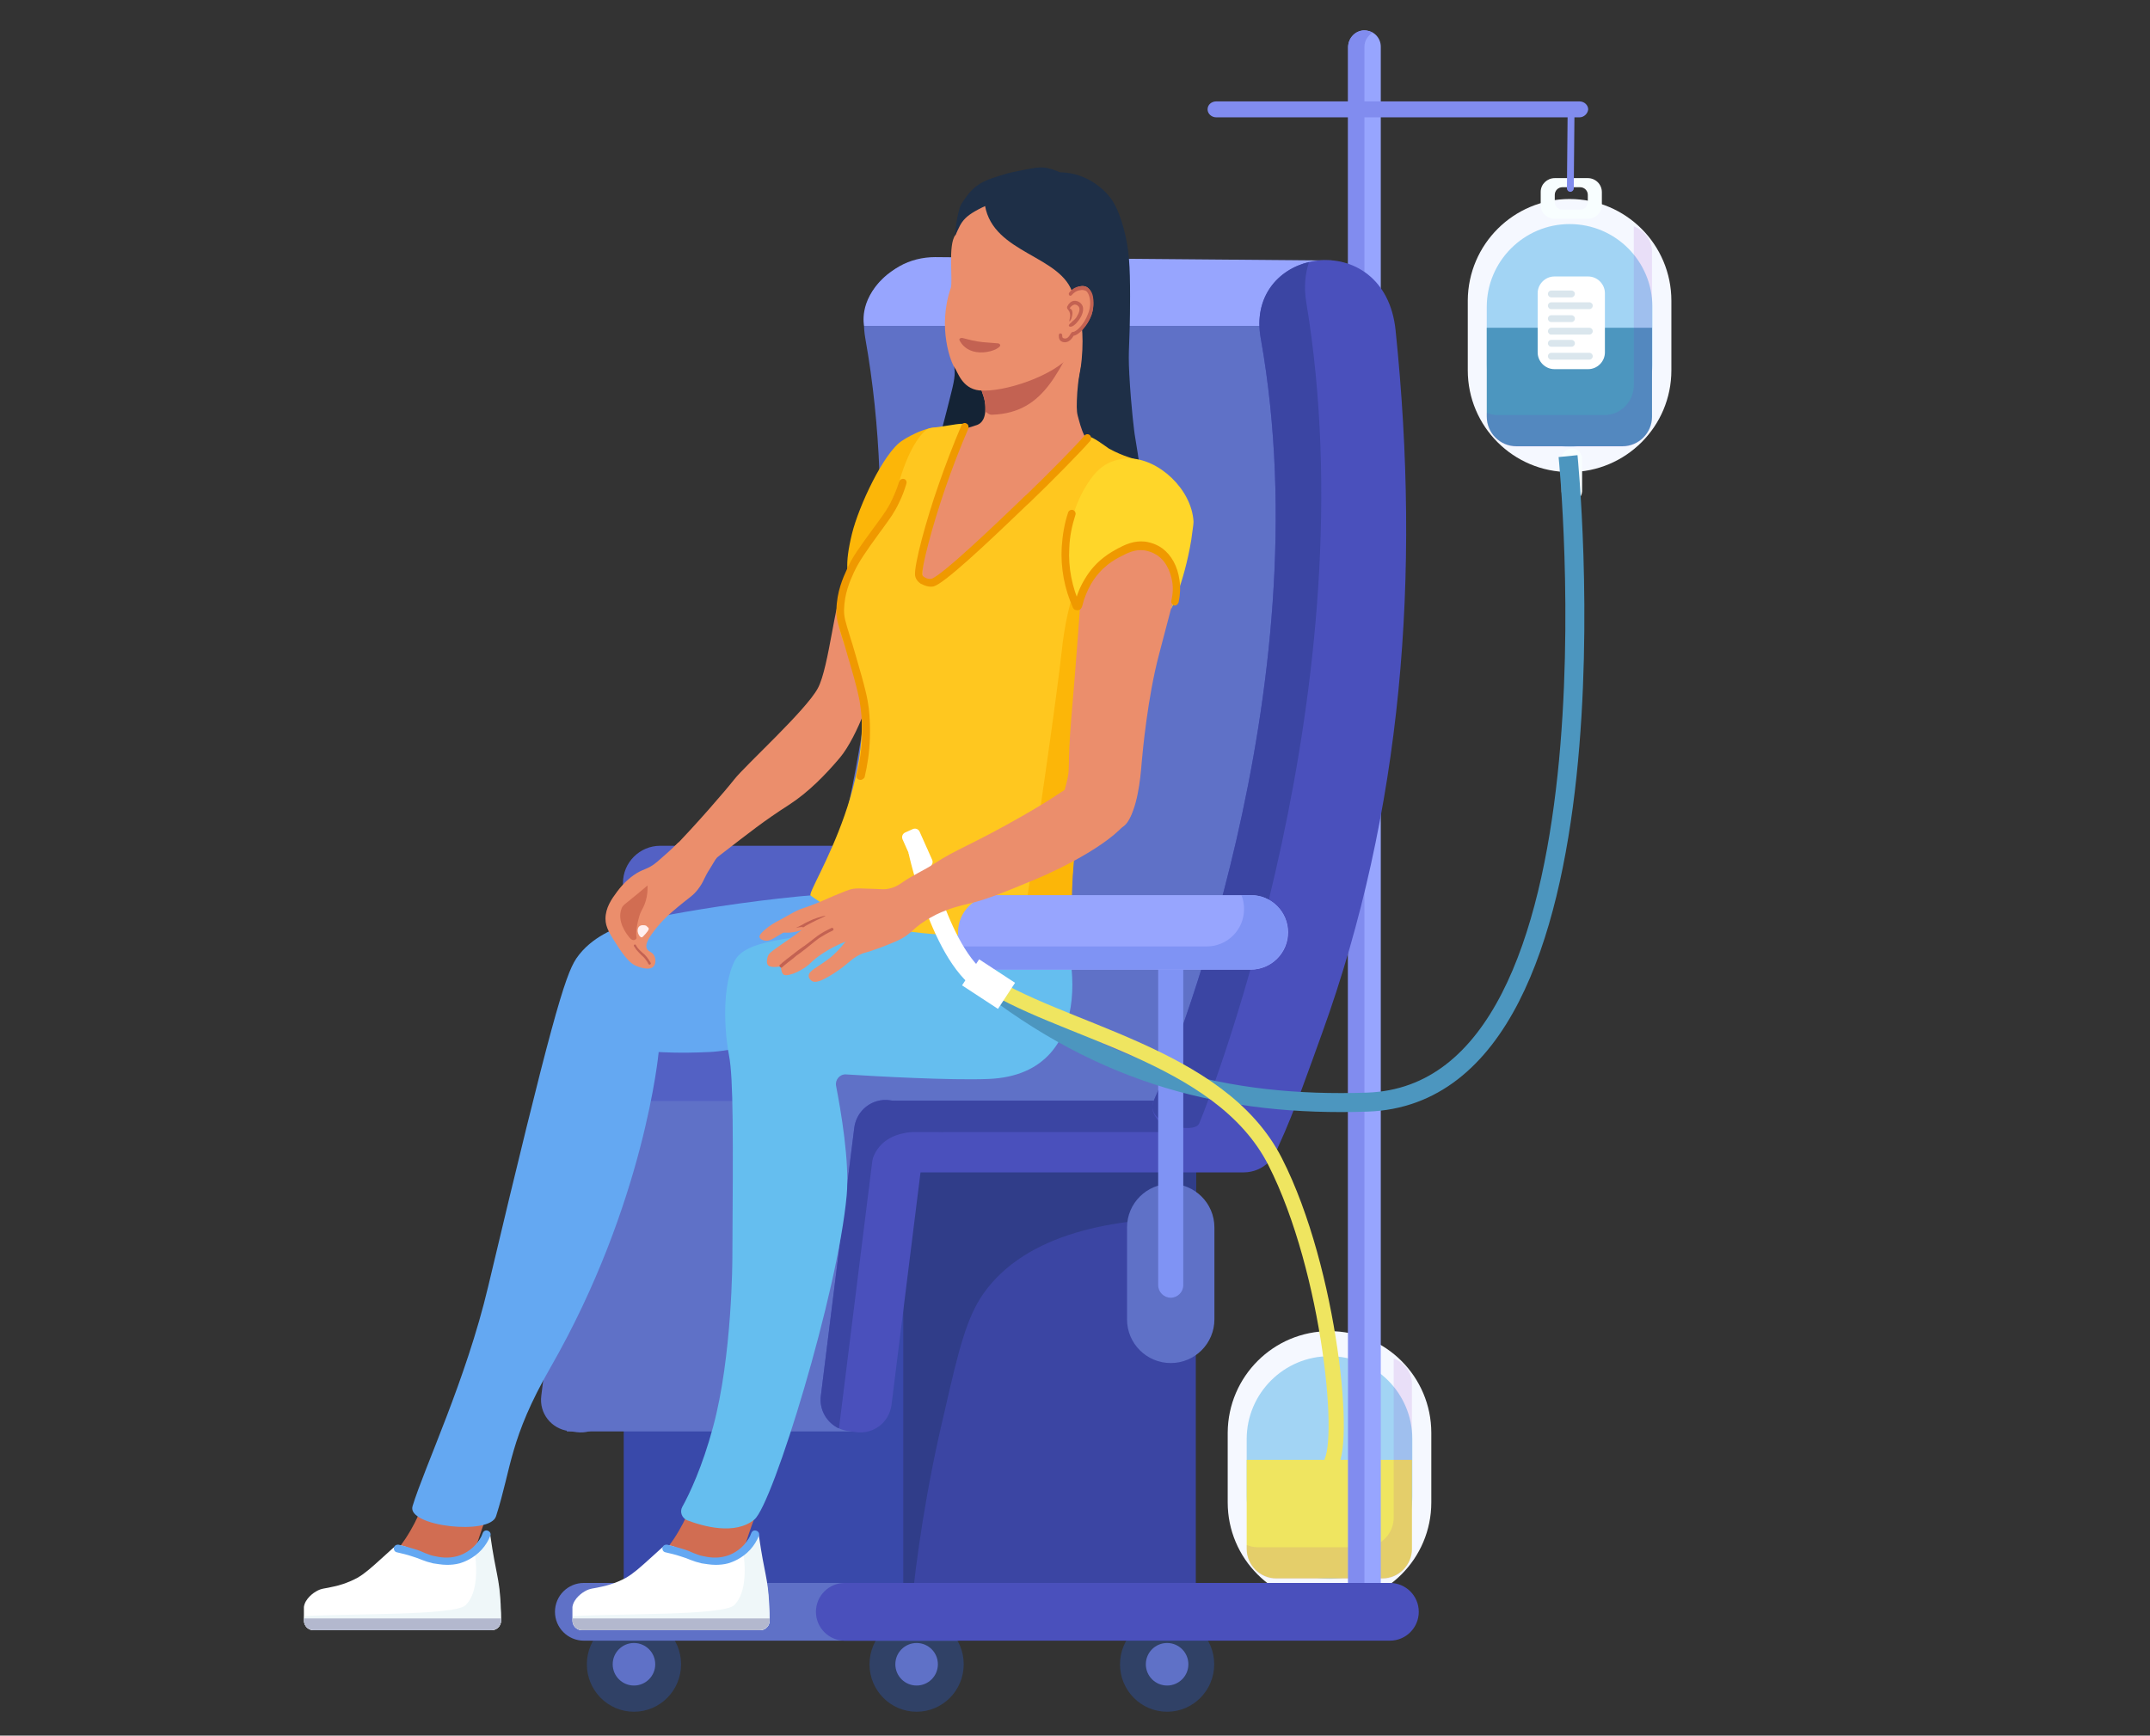 <?xml version="1.0" encoding="utf-8"?>
<!-- Generator: Adobe Illustrator 27.5.0, SVG Export Plug-In . SVG Version: 6.00 Build 0)  -->
<svg version="1.1" id="Calque_1" xmlns="http://www.w3.org/2000/svg" xmlns:xlink="http://www.w3.org/1999/xlink" x="0px" y="0px"
	 viewBox="0 0 566 457" style="enable-background:new 0 0 566 457;" xml:space="preserve">
<rect x="0" y="0" width="566" height="457" fill="#333333" stroke="none"/>
<style type="text/css">
	.st0{fill:#F5F8FF;}
	.st1{fill:#A2D4F4;}
	.st2{fill:#EFE560;}
	.st3{opacity:0.11;fill:#8813BF;enable-background:new    ;}
	.st4{fill:#97A5FE;}
	.st5{fill:#818CEF;}
	.st6{fill:#4C96BF;}
	.st7{fill:#FFFFFF;}
	.st8{fill:#F8FEFF;}
	.st9{fill:#DAE6ED;}
	.st10{fill:#304166;}
	.st11{fill:#5F71C7;}
	.st12{fill:#5361C4;}
	.st13{fill:#3949AA;}
	.st14{fill:#3B45A3;}
	.st15{fill:#303D89;}
	.st16{fill:#4A50BC;}
	.st17{fill:#7F93F4;}
	.st18{fill:#D16D52;}
	.st19{fill:#EFF7F9;}
	.st20{fill:#B3B8CE;}
	.st21{fill:#64A8F2;}
	.st22{fill:#EB8E6C;}
	.st23{fill:#C36252;}
	.st24{fill:#FFEFEE;}
	.st25{fill:#FCB608;}
	.st26{fill:#1E2F47;}
	.st27{fill:#65BEEF;}
	.st28{fill:#142335;}
	.st29{fill:#FFC71F;}
	.st30{fill:#EF9900;}
	.st31{fill:#FFD629;}
	.st32{fill:none;stroke:#4C96BF;stroke-width:5;stroke-miterlimit:10;}
	.st33{fill:none;stroke:#EFE560;stroke-width:4;stroke-miterlimit:10;}
	.st34{fill:none;stroke:#FFFFFF;stroke-width:5;stroke-miterlimit:10;}
</style>
<path id="Rectangle_00000124876938915156457980000013480720430840447919_" class="st0" d="M350,350.5L350,350.5
	c14.8,0,26.8,12,26.8,26.8v18.3c0,14.8-12,26.8-26.8,26.8l0,0c-14.8,0-26.8-12-26.8-26.8v-18.4C323.3,362.4,335.3,350.5,350,350.5z"
	/>
<path id="Rectangle_00000042723244311366250340000010086933324598005396_" class="st1" d="M350,357.1L350,357.1
	c12.1,0,21.8,9.8,21.8,21.8v15c0,12.1-9.8,21.8-21.8,21.8l0,0c-12.1,0-21.8-9.8-21.8-21.8v-15C328.2,366.9,338,357.1,350,357.1z"/>
<path id="Path_00000119102236505517679220000012692466635929158029_" class="st2" d="M328.2,384.4v23.4c0,4.3,3.5,7.8,7.8,7.8h27.9
	c4.3,0,7.8-3.5,7.8-7.8v-23.4H328.2z"/>
<path id="Path_00000042007886711238731200000007534417419389086089_" class="st3" d="M366.9,357.7v41.9c0,4.3-3.5,7.8-7.8,7.8h-28
	c-1,0-2-0.2-2.9-0.6v1.1c0,4.3,3.5,7.8,7.8,7.8h27.9c4.3,0,7.8-3.5,7.8-7.8v-43C371.9,361.6,369.8,358.8,366.9,357.7z"/>
<g id="ui-modalite_traitement" transform="translate(-979, -3268)">
	<g id="Group-26" transform="translate(375, 3177)">
		<g id="peritoneale" transform="translate(604, 91)">
			<g id="Group" transform="translate(434, 0)">
				<path id="Path" class="st4" d="M-74.8,431.1L-74.8,431.1c-2.4,0-4.3-1.9-4.3-4.3V12.3c0.1-2.4,2-4.3,4.3-4.3l0,0
					c2.4,0,4.3,1.9,4.3,4.3v414.6C-70.5,429.2-72.4,431.1-74.8,431.1z"/>
				<path id="Path_00000133502774291041310100000001230671788003552958_" class="st5" d="M-74.8,426.8V12.3c0-1.6,0.9-2.9,2.1-3.7
					C-73.4,8.2-74.1,8-75,8c-2.3,0.1-4.1,2.1-4.1,4.4l0,414.5c0,2.3,1.9,4.3,4.3,4.3c0.8,0,1.5-0.2,2.1-0.6
					C-73.9,429.8-74.8,428.4-74.8,426.8L-74.8,426.8z"/>
				<path id="Path_00000181053351435652880230000007013698671288948881_" class="st5" d="M-18.2,30.9h-95.6c-1.3,0-2.3-1-2.3-2.1
					l0,0c0-1.2,1-2.1,2.3-2.1h95.6c1.3,0,2.3,1,2.3,2.1l0,0C-16,29.9-17,30.9-18.2,30.9z"/>
				<path id="Rectangle_00000128483065062788378720000007780104283297709444_" class="st0" d="M-20.8,52.4L-20.8,52.4
					C-6,52.4,6,64.4,6,79.2v18.3c0,14.8-12,26.8-26.8,26.8l0,0c-14.8,0-26.8-12-26.8-26.8V79.1C-47.5,64.3-35.5,52.4-20.8,52.4z"/>
				<path id="Rectangle_00000147198078272970891220000008527027628237561234_" class="st1" d="M-20.8,59L-20.8,59
					C-8.7,59,1,68.8,1,80.8v15c0,12.1-9.8,21.8-21.8,21.8l0,0c-12.1,0-21.8-9.8-21.8-21.8v-15C-42.6,68.8-32.8,59-20.8,59z"/>
				<path id="Path_00000012454369234818660400000005716195567338770341_" class="st6" d="M-42.6,86.3v23.4c0,4.3,3.5,7.8,7.8,7.8
					h27.9c4.3,0,7.8-3.5,7.8-7.8V86.3H-42.6z"/>
				<path id="Rectangle_00000005963179417865365790000001050533509039915422_" class="st7" d="M-24.8,72.8h8.9c2.4,0,4.4,2,4.4,4.4
					v15.6c0,2.4-2,4.4-4.4,4.4h-8.9c-2.4,0-4.4-2-4.4-4.4V77.2C-29.2,74.8-27.2,72.8-24.8,72.8z"/>
				<path id="Shape" class="st8" d="M-16,46.9h-8.7c-2,0-3.7,1.6-3.7,3.6V54c0,2,1.6,3.6,3.7,3.6h8.7c2,0,3.7-1.6,3.7-3.6v-3.4
					C-12.3,48.5-14,46.9-16,46.9z M-16,53.2c0,1.1-0.9,2-2,2h-4.7c-1.1,0-2-0.9-2-2v-1.9c0-1.1,0.9-2,2-2h4.7c1.1,0,2,0.9,2,2V53.2z
					"/>
				<path id="Path_00000068637108440888673470000014494902623707151282_" class="st3" d="M-3.9,59.6v41.9c0,4.3-3.5,7.8-7.8,7.8h-28
					c-1,0-2-0.2-2.9-0.6v1.1c0,4.3,3.5,7.8,7.8,7.8h27.9c4.3,0,7.8-3.5,7.8-7.8v-43C1.1,63.5-1,60.7-3.9,59.6z"/>
				<path id="Path_00000015326168857712227930000018385002141704921240_" class="st9" d="M-20.3,78.3h-5.3c-0.5,0-0.9-0.4-0.9-0.9
					l0,0c0-0.5,0.4-0.9,0.9-0.9h5.3c0.5,0,0.9,0.4,0.9,0.9l0,0C-19.4,77.8-19.8,78.3-20.3,78.3z"/>
				<path id="Path_00000181791474982633836680000015622511075480726445_" class="st9" d="M-20.3,84.8h-5.3c-0.5,0-0.9-0.4-0.9-0.9
					l0,0c0-0.5,0.4-0.9,0.9-0.9h5.3c0.5,0,0.9,0.4,0.9,0.9l0,0C-19.4,84.4-19.8,84.8-20.3,84.8z"/>
				<path id="Path_00000027595224558920227890000005400465590742564502_" class="st9" d="M-20.3,91.3h-5.3c-0.5,0-0.9-0.4-0.9-0.9
					l0,0c0-0.5,0.4-0.9,0.9-0.9h5.3c0.5,0,0.9,0.4,0.9,0.9l0,0C-19.4,90.9-19.8,91.3-20.3,91.3z"/>
				<path id="Path_00000044895472037100639280000002619418490943288234_" class="st9" d="M-15.6,81.4h-10c-0.5,0-0.9-0.4-0.9-0.9
					l0,0c0-0.5,0.4-0.9,0.9-0.9h10c0.5,0,0.9,0.4,0.9,0.9l0,0C-14.7,81-15.1,81.4-15.6,81.4z"/>
				<path id="Rectangle_00000063627471434825880530000001077585006457452946_" class="st9" d="M-25.6,86.3h10c0.5,0,0.9,0.4,0.9,0.9
					l0,0c0,0.5-0.4,0.9-0.9,0.9h-10c-0.5,0-0.9-0.4-0.9-0.9l0,0C-26.5,86.8-26.1,86.3-25.6,86.3z"/>
				<path id="Path_00000106139311424988059450000012053066147980935066_" class="st9" d="M-15.6,94.7h-10c-0.5,0-0.9-0.4-0.9-0.9
					l0,0c0-0.5,0.4-0.9,0.9-0.9h10c0.5,0,0.9,0.4,0.9,0.9l0,0C-14.7,94.3-15.1,94.7-15.6,94.7z"/>
				<path id="Path_00000075127746225273457760000010628391418104897925_" class="st8" d="M-20.2,132.1L-20.2,132.1
					c-1.5,0-2.7-1.2-2.7-2.7v-8.6c0-1.5,1.2-2.7,2.7-2.7l0,0c1.5,0,2.7,1.2,2.7,2.7v8.6C-17.6,130.9-18.8,132.1-20.2,132.1z"/>
				<path id="Path_00000173862866526139485660000011057361741677320612_" class="st5" d="M-20.6,50.5L-20.6,50.5
					c-0.5,0-0.9-0.4-0.9-0.9l0.2-21.1c0-0.5,0.4-0.9,0.9-0.9l0,0c0.5,0,0.9,0.4,0.9,0.9l-0.2,21.1C-19.7,50.1-20.1,50.5-20.6,50.5z"
					/>
			</g>
			<g id="Group_00000173852298927152596470000018253093741931009415_" transform="translate(249, 0)">
				<path id="Path_00000060013783598475538100000018422340968217664148_" class="st9" d="M101.6,80.7h10c0.5,0,0.9-0.4,0.9-0.9l0,0
					c0-0.5-0.4-0.9-0.9-0.9h-10c-0.5,0-0.9,0.4-0.9,0.9l0,0C100.7,80.3,101.1,80.7,101.6,80.7z"/>
				<path id="Path_00000140712143918945442570000013672969761375374465_" class="st8" d="M106.2,118.1L106.2,118.1
					c1.5,0,2.7-1.2,2.7-2.7v-8.6c0-1.5-1.2-2.7-2.7-2.7l0,0c-1.5,0-2.7,1.2-2.7,2.7v8.6C103.6,116.9,104.8,118.1,106.2,118.1z"/>
			</g>
			<g id="Group_00000155838293943769604840000012378125582035135679_" transform="translate(0, 50)">
				<g id="Oval" transform="translate(148.904, 381.713)">
					<ellipse class="st10" cx="92.4" cy="6.5" rx="12.4" ry="12.5"/>
					<ellipse class="st11" cx="92.4" cy="6.5" rx="5.6" ry="5.6"/>
				</g>
				<g id="Oval_00000014634587486664285550000014536909794406088635_" transform="translate(214.847, 381.713)">
					<ellipse class="st10" cx="92.4" cy="6.5" rx="12.4" ry="12.5"/>
					<ellipse class="st11" cx="92.4" cy="6.5" rx="5.6" ry="5.6"/>
				</g>
				<g id="Oval_00000023987884690769770220000002631450258926171557_" transform="translate(74.496, 381.713)">
					<ellipse class="st10" cx="92.4" cy="6.5" rx="12.4" ry="12.5"/>
					<ellipse class="st11" cx="92.4" cy="6.5" rx="5.6" ry="5.6"/>
				</g>
				<path id="Path_00000145774470774003169650000001409667420202533777_" class="st12" d="M161,224.5h39.9V244h-51.7v-7.7
					C149.2,229.9,154.5,224.5,161,224.5L161,224.5z"/>
				
					<rect id="Rectangle_00000140016761198774988590000017331591555936008871_" x="164.2" y="249.2" class="st13" width="77.1" height="125.2"/>
				<path id="Path_00000028315385069038441790000015016652439597025950_" class="st12" d="M241.1,192.3h-67.3
					c-5.4,0-9.8-4.4-9.8-9.8l0,0c0-5.4,4.4-9.8,9.8-9.8h67.3c5.4,0,9.8,4.4,9.8,9.8l0,0C250.9,187.9,246.5,192.3,241.1,192.3z"/>
				<polygon id="Path_00000152221822493704530550000012736195656462283186_" class="st11" points="235.2,244.1 324.6,244.1 
					348.8,19.5 243.9,19 				"/>
				
					<rect id="Rectangle_00000027604557928950507750000012677541216933874304_" x="149.2" y="239.9" class="st11" width="78.1" height="87"/>
				<path id="Path_00000052820568248609340560000012574455381208336549_" class="st11" d="M169.9,249.3l-8.8,70.6
					c-0.6,4.6-4.7,7.8-9.3,7.2l-2.1-0.3c-4.6-0.6-7.8-4.7-7.2-9.3l8.8-70.6c0.6-4.6,4.7-7.8,9.3-7.2l2.1,0.3
					C167.2,240.6,170.4,244.8,169.9,249.3z"/>
				<path id="Path_00000074417539266070132330000007809458002170871947_" class="st11" d="M216.7,255L216.7,255
					c-5.9-2.9-19.8-9.1-17.1-15.1c3.8-8.4,44.8-107.6,28.2-200.8c-4.3-24.2,32.7-29.8,35.5-2.1c6.7,64.7,1.7,126.7-19.3,184.9
					c-3.3,9.1-7,18.2-11,27.1C230.2,255.3,222.8,257.9,216.7,255L216.7,255z"/>
				<path id="Path_00000111183552396263829130000009482733466216267920_" class="st4" d="M350.7,18.6l-104.5-0.9
					c-3.3,0-6.6,0.8-9.4,2.4c-1.4,0.8-2.8,1.8-4.1,3c-6.8,6.3-5.2,12.7-5.2,12.7H347L350.7,18.6z"/>
				
					<rect id="Rectangle_00000168110808882376573830000006806693670654815404_" x="237.7" y="249.2" class="st14" width="77.1" height="125.2"/>
				<path id="Path_00000096761510051914700420000000489423360223753403_" class="st15" d="M258.9,290.6c11.3-16,34.6-20,56-19.9
					v-21.5h-77.1v125.2h2c1.4-13.9,3.9-32,8.9-52.9C252.4,305.2,254.5,296.9,258.9,290.6L258.9,290.6z"/>
				<path id="Rectangle_00000026849460319547311000000010158585644116274591_" class="st16" d="M235,239.9h92.4
					c5.2,0,9.4,4.2,9.4,9.4l0,0c0,5.2-4.2,9.4-9.4,9.4H235c-5.2,0-9.4-4.2-9.4-9.4l0,0C225.6,244.1,229.8,239.9,235,239.9z"/>
				<path id="Path_00000180332850200599930130000015689446761071495074_" class="st16" d="M243.5,249.3l-8.8,70.6
					c-0.6,4.6-4.7,7.8-9.3,7.2l-2.1-0.3c-4.6-0.6-7.8-4.7-7.2-9.3l8.8-70.6c0.6-4.6,4.7-7.8,9.3-7.2l2.1,0.3
					C240.8,240.6,244.1,244.8,243.5,249.3L243.5,249.3z"/>
				<path id="Path_00000106139226592326570150000014423181393227828622_" class="st14" d="M239.8,248.1h92.5c1.7,0,3.2,0.4,4.6,1.2
					c0,0,0,0,0-0.1l0,0c0-5.2-4.2-9.4-9.4-9.4H235c-5.2,0-9.4,4.2-9.4,9.4l0,0c0,3.5,0.2,12.2,3.1,13.8
					C228.7,257.9,228.9,249.2,239.8,248.1L239.8,248.1z"/>
				<path id="Path_00000113330428467466173030000013444465912236701323_" class="st14" d="M220.9,325.8l8.8-70.6
					c0.6-4.6,4.7-6.5,9.3-7.2c0,0,8.5-0.3,9.3,0.1c0.4-4.4-7.6-7.5-12-8.1l-2.1-0.3c-4.6-0.6-8.7,2.7-9.3,7.2l-8.8,70.6
					c-0.5,3.7,1.6,7.1,4.7,8.6C220.9,326,220.9,325.9,220.9,325.8L220.9,325.8z"/>
				<path id="Path_00000067232123917479804690000007465935604158210218_" class="st16" d="M320.8,255L320.8,255
					c-5.9-2.9-19.8-9.1-17.1-15.1c3.8-8.4,44.8-107.6,28.2-200.8c-4.3-24.2,32.7-29.8,35.5-2.1c6.7,64.7,1.7,126.7-19.3,184.9
					c-3.3,9.1-7.3,20.7-11.4,29.6C334,257.8,327,258,320.8,255L320.8,255z"/>
				<path id="Path_00000101805897082297613110000006342186526016785846_" class="st14" d="M315.7,245.8c3.8-9,44.8-115.8,28.2-216.1
					c-0.7-4.1-0.3-7.6,0.7-10.7c-8.1,1.9-14.7,9.1-12.7,20.1c16.6,93.2-24.4,192.4-28.2,200.8C301.1,245.8,314.4,248.9,315.7,245.8
					L315.7,245.8z"/>
				<path id="Path_00000010273907325805656430000010566325437193218450_" class="st11" d="M153.7,382H252c4.2,0,7.6-3.4,7.6-7.6l0,0
					c0-4.2-3.4-7.6-7.6-7.6h-98.3c-4.2,0-7.6,3.4-7.6,7.6l0,0C146.1,378.6,149.5,382,153.7,382z"/>
				<path id="Rectangle_00000139291305049539312510000003191228469664969101_" class="st11" d="M308.2,261.7L308.2,261.7
					c6.3,0,11.5,5.1,11.5,11.5v24.2c0,6.3-5.1,11.5-11.5,11.5l0,0c-6.3,0-11.5-5.1-11.5-11.5v-24.2
					C296.7,266.8,301.9,261.7,308.2,261.7z"/>
				<path id="Path_00000015353470620765858530000000128202737520402343_" class="st17" d="M308.2,197.8L308.2,197.8
					c-1.8,0-3.3,1.5-3.3,3.3v87.3c0,1.8,1.5,3.3,3.3,3.3l0,0c1.8,0,3.3-1.5,3.3-3.3v-87.3C311.6,199.3,310.1,197.8,308.2,197.8
					L308.2,197.8z"/>
				<path id="Path_00000007425750157703910580000012079264178930226326_" class="st16" d="M222.4,382h143.5c4.2,0,7.6-3.4,7.6-7.6
					l0,0c0-4.2-3.4-7.6-7.6-7.6H222.4c-4.2,0-7.6,3.4-7.6,7.6l0,0C214.8,378.6,218.2,382,222.4,382z"/>
				<g>
					<g id="Path_00000059309865822032222640000010376235936212947634_" transform="translate(70.696, 344.238)">
						<path class="st18" d="M112.7-0.5c-2.1,2.5-1.4,3.7-4.6,9.2c-3.8,6.6-6.3,7.3-5.9,9.4c0.9,4.7,14.5,8.4,19.9,3.3
							c1.4-1.3,1.6-2.5,2.8-6.9c4.2-14.1,7.1-16.6,5.4-18.8C127.8-7.6,117.5-6,112.7-0.5L112.7-0.5z"/>
						<path class="st7" d="M104.5,12.8c-0.8,0.2-0.9,0.5-3.6,2.9c-3.3,3-4.9,4.4-6.8,5.5c-2.7,1.5-5.6,2.2-6.2,2.3
							c-2.4,0.6-3.2,0.4-4.7,1.3c-0.4,0.2-2.9,1.8-3.2,4.1c0,0.4,0,0.5,0,1.9c0,0.5,0,1.1,0,1.7c0,1.3,1.1,2.5,2.5,2.5h46.9
							c1.4,0,2.5-1.1,2.5-2.5c0-1.2-0.1-2.7-0.2-4.4c-0.4-7.3-1.2-6.3-2.8-16.7c-0.2-1.1-0.4-1.6-1-1.6c-0.6-0.1-0.9,0.5-2.4,2.6
							c-1.7,2.3-4.6,3.9-7.4,4.2c-1.7,0.2-3-0.2-5.5-1C107.8,13.9,106.7,12.3,104.5,12.8L104.5,12.8z"/>
						<path class="st19" d="M131.8,28.1c-0.4-7.3-1.2-7.5-2.7-17.9c-0.2-1.1-0.5-0.4-1.1-0.5c-0.6-0.1-0.9,0.5-2.4,2.6
							c-0.2,0.3-0.5,0.6-0.8,0.9c0.8,4.7,1.2,11.8-2.2,15.2c-2.8,2.8-30.7,2.2-42.5,2.9c0,0.4,0,0.8,0,1.2c-0.1,1.3,1,2.5,2.4,2.5
							h46.9c1.4,0,2.5-1.1,2.5-2.5C131.9,31.3,131.9,29.8,131.8,28.1L131.8,28.1z"/>
						<path class="st20" d="M80,31.9c0,0.2,0,0.3,0,0.5c0,1.4,1.1,2.6,2.5,2.6h46.9c1.4,0,2.5-1.1,2.5-2.5c0-0.2,0-0.4,0-0.6H80z"/>
						<path class="st21" d="M117.7,17.8c-1.5,0-2.8-0.3-3.7-0.4c-1.2-0.3-1.9-0.5-2.9-0.9c-0.7-0.3-1.5-0.6-2.8-1
							c-1.2-0.4-2.5-0.7-3.8-1c-0.6-0.1-0.9-0.7-0.8-1.2l0,0c0.1-0.6,0.7-0.9,1.3-0.8c1.3,0.3,2.7,0.7,4,1.1
							c1.4,0.4,2.2,0.8,2.9,1.1c0.9,0.3,1.4,0.6,2.5,0.8c1.4,0.3,3.5,0.7,6,0c0.8-0.2,3-1,4.8-3c0.8-0.9,1.5-1.9,1.9-3.1
							c0.2-0.5,0.7-0.8,1.3-0.6l0,0c0.6,0.2,0.9,0.8,0.7,1.3c-0.5,1.3-1.3,2.6-2.3,3.7c-2.2,2.4-4.8,3.3-5.8,3.6
							C119.9,17.7,118.7,17.8,117.7,17.8L117.7,17.8z"/>
					</g>
					<g id="Path_00000065767641391794633950000015268863343744451721_" transform="translate(0, 344.238)">
						<path class="st18" d="M112.7-0.5c-2.1,2.5-1.4,3.7-4.6,9.2c-3.8,6.6-6.3,7.3-5.9,9.4c0.9,4.7,14.5,8.4,19.9,3.3
							c1.4-1.3,1.6-2.5,2.8-6.9c4.2-14.1,7.1-16.6,5.4-18.8C127.8-7.6,117.5-6,112.7-0.5L112.7-0.5z"/>
						<path class="st7" d="M104.5,12.8c-0.8,0.2-0.9,0.5-3.6,2.9c-3.3,3-4.9,4.4-6.8,5.5c-2.7,1.5-5.6,2.2-6.2,2.3
							c-2.4,0.6-3.2,0.4-4.7,1.3c-0.4,0.2-2.9,1.8-3.2,4.1c0,0.4,0,0.5,0,1.9c0,0.5,0,1.1,0,1.7c0,1.3,1.1,2.5,2.5,2.5h46.9
							c1.4,0,2.5-1.1,2.5-2.5c0-1.2-0.1-2.7-0.2-4.4c-0.4-7.3-1.2-6.3-2.8-16.7c-0.2-1.1-0.4-1.6-1-1.6c-0.6-0.1-0.9,0.5-2.4,2.6
							c-1.7,2.3-4.6,3.9-7.4,4.2c-1.7,0.2-3-0.2-5.5-1C107.8,13.9,106.7,12.3,104.5,12.8L104.5,12.8z"/>
						<path class="st19" d="M131.8,28.1c-0.4-7.3-1.2-7.5-2.7-17.9c-0.2-1.1-0.5-0.4-1.1-0.5c-0.6-0.1-0.9,0.5-2.4,2.6
							c-0.2,0.3-0.5,0.6-0.8,0.9c0.8,4.7,1.2,11.8-2.2,15.2c-2.8,2.8-30.7,2.2-42.5,2.9c0,0.4,0,0.8,0,1.2c-0.1,1.3,1,2.5,2.4,2.5
							h46.9c1.4,0,2.5-1.1,2.5-2.5C131.9,31.3,131.9,29.8,131.8,28.1L131.8,28.1z"/>
						<path class="st20" d="M80,31.9c0,0.2,0,0.3,0,0.5c0,1.4,1.1,2.6,2.5,2.6h46.9c1.4,0,2.5-1.1,2.5-2.5c0-0.2,0-0.4,0-0.6H80z"/>
						<path class="st21" d="M117.7,17.8c-1.5,0-2.8-0.3-3.7-0.4c-1.2-0.3-1.9-0.5-2.9-0.9c-0.7-0.3-1.5-0.6-2.8-1
							c-1.2-0.4-2.5-0.7-3.8-1c-0.6-0.1-0.9-0.7-0.8-1.2l0,0c0.1-0.6,0.7-0.9,1.3-0.8c1.3,0.3,2.7,0.7,4,1.1
							c1.4,0.4,2.2,0.8,2.9,1.1c0.9,0.3,1.4,0.6,2.5,0.8c1.4,0.3,3.5,0.7,6,0c0.8-0.2,3-1,4.8-3c0.8-0.9,1.5-1.9,1.9-3.1
							c0.2-0.5,0.7-0.8,1.3-0.6l0,0c0.6,0.2,0.9,0.8,0.7,1.3c-0.5,1.3-1.3,2.6-2.3,3.7c-2.2,2.4-4.8,3.3-5.8,3.6
							C119.9,17.7,118.7,17.8,117.7,17.8L117.7,17.8z"/>
					</g>
					<path id="Path_00000183936354955723602740000006995113744904524477_" class="st21" d="M108.6,346.6
						c3.1-10.2,14.1-33.3,19.9-57.8c16.5-69.5,20.2-81.9,23.2-86.4c4-5.9,10.8-8.1,12.5-8.8c4.1-1.7,41-8.6,67.3-8.8
						c17.9-0.1,28.7,5.8,29.3,6.9c5,9-47.2,29.4-60.9,33c-7.7,2.1-13,2.3-13,2.3c-8.2,0.4-13.5,0-13.5,0s-3.6,39.7-28.5,83.1
						c-10.8,18.8-10.2,26.3-14.3,39.1C129.1,354.4,107,351.9,108.6,346.6L108.6,346.6z"/>
					<g id="Path_00000005946757068316605930000005337848201488853140_" transform="translate(79.496, 112.425)">
						<path class="st22" d="M99.1,59.4c-1.8,1.8-4.2,3.9-5.6,5.1c-2.6,2.2-3.7,1.7-6.3,3.6c-0.6,0.4-2.5,1.9-4.2,4.2
							c-1.5,2-3.1,4.3-3.1,7.2c0,2.3,1.2,4.1,3.6,7.8c2.3,3.4,3.5,4.2,4.5,4.6c0.2,0.1,3.4,1.5,4.6,0.1c0.6-0.7,0.6-2.1,0-3
							s-1.4-0.8-1.8-1.6c-0.5-1,0.3-2.5,1.3-3.9c2-2.8,4-4.7,5.3-5.8c4.9-4.2,5.3-4,6.8-5.9c1.7-2.2,1.5-2.9,3.2-5.5
							c0.4-0.6,1.4-2.4,1.8-2.9C105.7,61.9,102.8,60.3,99.1,59.4L99.1,59.4z"/>
						<path class="st22" d="M151,14.5c0-12.4-5.3-20.4-8.7-20.5c-1.8-0.1-3.5,19.3-6.5,24.8c-3.1,5.8-19.1,20.3-22,24
							c-2.2,2.8-10.1,12-16.5,18.5c3.3,1,6.2,3.2,9.3,4.6c1.4-1.5,2.7-2.6,3.9-3.5c7.4-5.7,11-8.6,17.7-12.9
							c5.1-3.3,9.6-7.9,13.4-12.4C146.3,31.5,151,18,151,14.5L151,14.5z"/>
						<path class="st18" d="M92.6,69.7c-0.4-0.2-0.8,0.4-4.1,3.1c-3.6,3-4.1,3.1-4.4,4.1c-1.2,3.2,1.3,6.5,1.7,7
							c0.4,0.6,1,1.3,1.6,1.2c1-0.1,1.5-2.3,1.8-3.6C91.2,73.8,93.5,70.2,92.6,69.7L92.6,69.7z"/>
						<path class="st23" d="M91.7,91.5L91.7,91.5c0.1-0.1,0.2-0.2,0.1-0.4c-0.3-0.5-0.6-1-1-1.5c-0.4-0.5-0.7-0.8-1.1-1.1
							c-0.4-0.4-0.8-0.7-1.3-1.3c-0.2-0.3-0.4-0.5-0.5-0.8c-0.1-0.1-0.2-0.2-0.4-0.1l0,0c-0.1,0.1-0.2,0.2-0.1,0.4
							c0.2,0.3,0.4,0.6,0.6,0.9c0.5,0.6,0.9,1,1.3,1.4c0.3,0.3,0.7,0.6,1,1c0.3,0.4,0.7,0.9,0.9,1.4C91.4,91.6,91.6,91.6,91.7,91.5
							L91.7,91.5z"/>
						<path class="st22" d="M99.5,67.9c0.2,0.4,0.8,1.3,0.7,2.5c-0.1,0.9-0.5,1.4-2.9,4c-1.9,2.1-1.9,2-2.3,2.5
							c-1.3,1.7-2.2,3.3-2.5,3.9c-0.9,1.8-1.2,2.7-2.3,3.7c-0.5,0.4-1.2,1-1.6,0.8c-1-0.4-0.6-3.7,0.1-6.1c0.6-2.2,1-2,1.7-4.1
							c1.2-3.8-0.1-5,1.3-7.1c0.9-1.3,2.6-2.7,4.6-2.5C98.3,66,99.4,67.7,99.5,67.9L99.5,67.9z"/>
						<path class="st24" d="M91.3,82.1c0,0.1,0,0.4-0.8,1.3c-0.6,0.7-0.9,1-1.1,1c-0.7-0.1-1.5-1.9-0.7-2.8c0.4-0.5,1.3-0.5,1.9-0.3
							C90.7,81.5,91.2,81.7,91.3,82.1L91.3,82.1z"/>
					</g>
					<path id="Path_00000005243809422277227150000018161540575000137129_" class="st25" d="M237.4,66.1
						c-4.8,3.2-11.3,17.1-13.1,24.4c-4.2,17.1,3.8,11-0.1,20.1c-2.3,5.3,3.8,9.2,7.4,9.9c2.5,0.5,0.7,15.7,2.7,13.3
						c19.9-24.3,25-66,14.6-70.9C245.6,61.4,239.6,64.6,237.4,66.1L237.4,66.1z"/>
					<path id="Path_00000125571611027794667450000002015894364179611568_" class="st26" d="M295.7,43.8c1.9,1.5,0,4.8,0.1,11.4
						c0.1,17.1,13,26.2,10.7,29c-3.3,3.9-34.9-7.3-33.9-22.5C273.2,50.4,291.5,40.6,295.7,43.8L295.7,43.8z"/>
					<path id="Path_00000009575129883897559650000005679857062695531156_" class="st27" d="M276.2,187.4c6.8,7.8,14.3,45.5-16,46.7
						c-10,0.4-29.7-0.7-37.5-1.2c-1.6-0.1-2.9,1.4-2.6,3c1.2,6.2,3.6,19.9,2.8,28.8c-2.3,25.6-19.4,81.3-24.3,85.4
						c-5.1,4.2-13.5,1.8-17.7,0.2c-1.4-0.6-2-2.2-1.3-3.5c1.9-3.4,5.3-10.6,8.1-21c5.1-18.7,5.1-44.6,5.1-44.6
						c0.2-31.5,0.3-47.3-0.9-53.4c-0.6-2.9-2.5-16.4,1.4-24.6c2.8-5.9,15.1-5.9,29.3-8.4C245.9,190.6,269.6,179.8,276.2,187.4
						L276.2,187.4z"/>
					<path id="Path_00000084526609646232910400000000700869136120578212_" class="st28" d="M250.8,45.4c0.9,2,0.6,4.2-0.4,8.1
						c-3.1,12.4-4.6,18.6-9,23.7c-1.9,2.2-3.2,3-2.9,3.6c0.8,1.5,11.6,0,18.3-7.3c1.2-1.2,5.4-5.9,5.7-13.1c0-0.6,0.4-9.6-4.3-12.9
						c-1.3-0.9-2.4-1-5.8-3.1c-0.8-0.5-1.9-1.2-2.2-0.9C250,43.8,250.6,44.9,250.8,45.4L250.8,45.4z"/>
					<path id="Path_00000033352384100353021750000007764138937651645075_" class="st22" d="M258.4,51.6c-0.4,1.7,1.1,2.5,1,6.3
						c-0.1,3.2-1.7,3.8-2.2,4c-3.2,1.1-6.9,1.9-7.5,2c-8.9,2.5-12.4,41.4-8.6,43.6c2,1.2,4.9-0.5,21.9-13.9
						c14.4-11.4,30.3-21.8,26.9-24.1c-4.6-3.1-5.2-6.5-6.2-10.1c-0.3-1.2-0.3-2.8-0.1-6.1c0.1-1.1,0.2-2.6,0.5-4.2
						c1.2-7.6,5.2-15.5,4-16.3c-1.1-0.8-4.5,6.8-13.1,11.4C267,48.5,259.2,47.8,258.4,51.6L258.4,51.6z"/>
					<path id="Path_00000114058990585675730950000007767671286152699833_" class="st23" d="M286.4,32.6c0.1-0.7,1.9,0.4,1.7,0.2
						c-1.1-0.8-4.5,6.8-13.1,11.4c-8,4.3-15.8,3.6-16.6,7.4c-0.4,1.7,1.1,2.5,1,6.3c0,0.2,0,0.3,0,0.5c0.5,0.3,1.1,0.9,1.8,0.8
						C275.4,58.7,278.9,47.1,286.4,32.6L286.4,32.6z"/>
					<path id="Path_00000153697128978443489180000013277415744397346724_" class="st22" d="M259.5,2.1c-3.8,1.5-5.6,4.1-5.6,4.1
						c-1.2,1.6-1.6,3.2-2.4,5.7c-2,2.6-0.6,12-1.2,13.9c-3.6,10.5,0.1,19.8,1,21c0.8,1,1.9,5.5,6.5,6c6.4,0.6,19.6-3.8,24.1-9.3
						c1.5-1.8,14.3-14.5,8.2-28.1S265.8-0.4,259.5,2.1L259.5,2.1z"/>
					<path id="Path_00000152265202683881808500000004312885291464398730_" class="st26" d="M259.3,4.1c-0.1-0.6,2.7-4.4,7.1-5.9
						c3.9-1.3,5.9-1.9,8.2-2.3c2.6-0.4,4.2-0.7,6.3-0.4c6.1,0.7,10,4.9,10.6,5.6c1.2,1.3,2.8,3.5,4.3,9s1.7,10.1,1.7,17.9
						c0,13.9-0.6,13.1-0.2,20.6c0.5,9.2,1.4,15.7,1.4,15.7c0.7,4.5,1.2,7,1,7.1c-0.7,0.2-6.2-9.1-7.5-20.9c-0.9-7.9-4.7,5.8-8.2-0.3
						c2.9-16.1-1.5-22.6-1.5-22.6C279.7,17.2,261.5,16.9,259.3,4.1L259.3,4.1z"/>
					<path id="Path_00000082328631195370143300000017867518239560885638_" class="st26" d="M251.5,12c-0.3,0.7,0.5-6.6,1.6-8.3
						c0.9-1.4,1.9-3,3.7-4.5c1.8-1.4,3.4-2,6.6-3c2.4-0.8,4.3-1.1,6.3-1.5c2.5-0.5,3.8-0.7,4.9-0.6c3.4,0.3,6.6,2.3,6.4,3.1
						s-3.3,0.1-8.5,0.8c-1.1,0.2-7.1,3.6-11.3,5.4C253.5,6.8,253.3,8,251.5,12L251.5,12z"/>
					<path id="Path_00000141430402126352832890000010373393487867068049_" class="st29" d="M245,62.7c5.9-0.7,8.9-1.7,9.3-0.7
						c0.5,1.1-7.2,18.6-9.1,26.8c-1.5,6.8-3.4,13.1-1.8,13.9c0.9,0.4,0.3,3.5,17.4-12.9c14.5-13.8,24-21.2,24.9-23.7
						c0.1-0.2,0.3-1,0.9-1.1c0.9-0.2,4.7,2.7,5.3,3.1c4.2,2.3,6.5,2.5,7.7,3.2c5.5,3.2-6.1,29.3-9.2,42.8c0,0-1,16.2-4.3,36.1
						c-6.2,38.2-3.4,43.5-3.4,43.5s-45.9,9.5-69.3-7.9c-1.4-1,21.8-34.5,10.3-62.5c-3-7.4-4.9-12.7-1.4-21.3
						c4.6-11.3,11.3-14.1,14.7-26.1C239.4,67.9,243,62.9,245,62.7L245,62.7z"/>
					<path id="Path_00000142139130819136993460000015315422992296099977_" class="st23" d="M260.1,40.2c-1.9-0.1-3.7-0.4-5.5-0.9
						l-1.2-0.3c-0.5-0.1-1,0.2-0.8,0.6c0.6,1.2,1.9,2.7,4.4,3.1c2.5,0.4,5.4-0.5,6.2-1.5c0.3-0.3,0-0.8-0.6-0.8"/>
					<path id="Path_00000025417882045114536410000012554718469471362743_" class="st30" d="M226.2,155.3L226.2,155.3
						c-0.5-0.1-0.9-0.7-0.7-1.2c0.8-3.3,1.3-6.6,1.4-9.9c0.1-2.5,0-5.1-0.3-7.6c-0.3-2.2-0.6-4.4-3.5-14.1c-0.5-1.7-0.9-3.2-1.3-4.3
						c-1.4-4.6-1.7-5.6-1.6-7.7c0.1-4.7,1.7-8.3,2.8-10.7c1.3-3,3.2-5.6,7-10.8c0.4-0.5,0.7-1,1.1-1.5c1.6-2.2,2.7-3.7,3.8-6.1
						c0.7-1.5,1.3-3,1.8-4.6c0.2-0.5,0.7-0.8,1.2-0.7l0,0c0.6,0.1,0.9,0.7,0.7,1.3c-0.5,1.7-1.1,3.3-1.9,4.9c-1.2,2.6-2.4,4.2-4,6.4
						c-0.3,0.5-0.7,0.9-1.1,1.5c-3.7,5.1-5.5,7.7-6.8,10.5c-1.1,2.4-2.5,5.6-2.6,9.9c0,1.8,0.2,2.6,1.6,7.1c0.4,1.2,0.8,2.6,1.3,4.3
						c2.9,9.8,3.3,12.1,3.6,14.4c0.3,2.6,0.4,5.3,0.3,8c-0.1,3.5-0.6,6.9-1.4,10.3C227.3,155.1,226.8,155.5,226.2,155.3L226.2,155.3
						z"/>
					<path id="Path_00000041279763257332166010000015244325814680282267_" class="st25" d="M286.2,150.1c3.3-19.9,4.3-36.1,4.3-36.1
						c1.8-8.1,6.7-20.7,9.2-30.2c-0.6-3.3-1.5-4.7-2.4-4.8c-2.9-0.4-8.1,10.6-10.2,15.1c-6,12.7-7.2,23.8-7.5,26.6
						c-1.6,14.1-5.3,39.5-10.3,73.4c8.1,0.1,13.5-0.4,13.5-0.4S280,188.3,286.2,150.1L286.2,150.1z"/>
					<path id="Path_00000118398091036806939990000003471221670425069213_" class="st22" d="M218.5,187.9c-0.3-0.4-1.9,1.4-5.4,1.8
						c-1.4,0.2-2.3,0-3.6,0.7c-0.9,0.5-1,0.8-2.1,1.2c-0.7,0.3-1.2,0.4-2.3,0.9c-0.9,0.4-1.1,0.6-1.2,0.9c-0.2,0.6,0.4,1.2,0.6,1.3
						c1.4,1.5,4.8,0.7,5.6,0.5C215.5,193.7,219,188.5,218.5,187.9L218.5,187.9z"/>
					<path id="Path_00000114779828985638730630000017215858899102421665_" class="st22" d="M284.7,104.7c0,0-1.4,20-2.7,34.7
						c-1.1,13.5-0.1,12.5-1.3,17c-0.6,2.4-1.3,4.2-0.5,6.4c1.2,3.5,5.6,7.4,10.6,6.2c3.4-0.8,5-0.4,6.6-3.5c2.6-5,3-13.2,3.2-15.2
						c0.2-2.2,1.5-16.6,4.5-27.9c2.9-11,4.2-16,4.2-16s4.8-25.7-12.3-23.6C292,83.4,284.7,104.7,284.7,104.7L284.7,104.7z"/>
					<path id="Path_00000145753253992609127220000000045734376147712915_" class="st31" d="M284.3,110.4c0,1-3.7-8.1-3.4-14.8
						c0.2-4,1-11.4,5.3-18.1c2.2-3.5,4.2-5,6.1-5.8c0.3-0.1,2.3-1,4.8-1c7.9,0,16.6,8.1,17.1,16.6c0,0.4,0,0.8-0.6,4.9
						c-1.9,11.5-5.8,19.5-5.3,18c3.4-10.3-2-15-6.2-15.6C296.5,93.6,284.8,98.9,284.3,110.4L284.3,110.4z"/>
					<path id="Path_00000055699977629163600460000013515120823033063615_" class="st30" d="M283.9,110.6c-0.5,0.2-1.1,0-1.4-0.5
						c-2.3-5.1-3.3-10.6-3-16c0.2-3.1,0.7-6.2,1.7-9.2c0.2-0.5,0.8-0.8,1.3-0.6l0,0c0.5,0.2,0.8,0.8,0.6,1.3
						c-0.9,2.8-1.5,5.7-1.6,8.7c-0.3,5.1,0.7,10.3,2.9,15.1C284.6,109.8,284.4,110.4,283.9,110.6L283.9,110.6L283.9,110.6z"/>
					<path id="Path_00000029042521062727284810000014532770449654807704_" class="st30" d="M283.7,110.6L283.7,110.6
						c-0.6-0.1-0.9-0.7-0.8-1.4c0.5-2.4,1.4-4.6,2.6-6.6c3-5.2,7.2-7.3,8.8-8.2c1.9-1,4.2-2.1,7.1-1.8c2.2,0.3,3.8,1.2,4.6,1.8
						c2.4,1.8,4,4.7,4.5,8.3c0.3,1.9,0.2,3.9-0.2,5.8c-0.2,0.7-0.8,1.1-1.3,0.9l0,0c-0.5-0.2-0.8-0.8-0.6-1.4c0.3-1.3,0.5-3,0.2-4.8
						c-0.3-1.7-1.1-4.9-3.7-6.8c-0.5-0.4-1.8-1.2-3.7-1.5c-2.4-0.3-4.4,0.7-6.1,1.6c-1.6,0.8-5.2,2.7-7.9,7.3
						c-1,1.8-1.8,3.7-2.3,5.8C284.7,110.3,284.2,110.7,283.7,110.6L283.7,110.6z"/>
					<g transform="translate(198.735, 31.305)">
						<path id="Path_00000128459592093974175230000015396073956525124249_" class="st22" d="M87.2-5.8c-1.9-0.8-4.1,1.2-4.2,1.4
							c-3.3,3.2-3.1,10.6-1,11.6c2,0.9,6.4-2.9,7-7.3C89.2-1.9,88.9-5,87.2-5.8L87.2-5.8z"/>
						<g id="Path_00000115485329455185504980000018312715038947538816_" transform="translate(2.173, 3.907)">
							<path class="st23" d="M81.2-0.3c-0.1,0-0.2,0.1-0.2,0.1S81.1-0.3,81.2-0.3z"/>
							<path class="st23" d="M81.8-6c-0.7,0.1-1.3,0.6-1.7,1.4C79.9-4.3,80-4,80.3-3.9c0.2,0.1,0.4,0,0.5-0.3
								c0.3-0.4,0.7-0.7,1.1-0.8c0.6-0.1,1.2,0.4,1.3,0.8c0.2,0.5,0,1.3-0.5,2.1c-0.3,0.7-0.9,1.2-1.3,1.5c0.3-0.2,0.5-0.4,0,0
								c-0.1,0.1-0.1,0.2-0.2,0.2c0,0.1-0.1,0.1-0.2,0.2c-1,0.8-0.3,1-0.2,1c0.6,0.1,1.4-0.6,1.8-1.1c1-1.1,2-2.9,1.5-4.3
								C83.8-5.4,82.9-6.1,81.8-6L81.8-6z"/>
							<path class="st23" d="M81.2-0.4c0.1-0.1,0.2-0.1,0.2-0.2l0,0C81.3-0.5,81.2-0.4,81.2-0.4C81.2-0.3,81.2-0.4,81.2-0.4
								L81.2-0.4z"/>
						</g>
						<path id="Shape_00000114760282626514511780000014615669223892250754_" class="st23" d="M87.8-5.4C87-6.1,86-6,85.6-5.9
							c-1.4,0.1-2.4,1-2.9,1.7c-0.1,0.2-0.1,0.5,0.1,0.7c0.2,0.1,0.4,0.1,0.6-0.1c0.4-0.5,1.2-1.2,2.3-1.3C86-5,86.7-5,87.3-4.6
							c0.5,0.5,0.7,1.2,0.8,1.7c0.3,1.3,0.2,2.7-0.4,4.2c-1,2.8-3.1,4.8-4,4.8c-0.3,0-0.4,0.2-0.6,0.5c-0.4,0.7-0.9,1.4-1.7,1.2l0,0
							C81,7.7,80.9,7.6,80.9,7c0-0.3-0.2-0.5-0.4-0.5l0,0C80.2,6.4,80,6.7,80,7c0,0.7,0.1,1.6,1.3,1.8l0,0c1.5,0.2,2.3-1.2,2.6-1.7
							l0,0c1.4-0.2,3.6-2.5,4.7-5.4c0.7-2.2,0.6-3.8,0.4-4.9C88.9-3.8,88.6-4.7,87.8-5.4L87.8-5.4z"/>
						<path id="Path_00000020369264581548546890000013063633480765406600_" class="st23" d="M82.2-0.2c-0.1,0.1,0.3,0.4,0.6,1
							c0.5,1.2-0.2,2.4,0,2.5c0.1,0.1,0.6-0.6,0.7-1.4c0.1-0.4,0.2-1.1-0.1-1.6C83-0.2,82.3-0.4,82.2-0.2L82.2-0.2z"/>
					</g>
					<path id="Path_00000077286886573573847180000001101240684984989114_" class="st30" d="M244.3,104.4c-0.6-0.1-1.3-0.4-1.9-0.7
						c-0.9-0.6-1.4-1.4-1.5-2.2c-0.3-2.7,2.9-14.5,6.2-23.9c1.8-5.2,3.8-10.4,6-15.6c0.2-0.5,0.8-0.8,1.3-0.5l0,0
						c0.5,0.2,0.7,0.8,0.5,1.4c-2.2,5.1-4.2,10.3-6,15.5c-3.7,10.7-6.3,21.1-6.1,22.9c0,0.2,0.2,0.5,0.6,0.7
						c0.6,0.4,1.3,0.5,1.8,0.4c2.8-0.8,18.4-15.8,23.6-20.8c0.6-0.6,1.1-1.1,1.6-1.5c5.3-5.1,13-12.9,15.1-15.4
						c0.3-0.4,0.9-0.5,1.3-0.2l0,0c0.5,0.3,0.6,1.1,0.2,1.6c-2.6,3-10.8,11.3-15.2,15.5c-0.4,0.4-0.9,0.9-1.6,1.5
						c-11,10.6-21.6,20.5-24.4,21.3C245.4,104.5,244.8,104.5,244.3,104.4L244.3,104.4z"/>
				</g>
				<path id="Path_00000176727621619662404950000001901305376102896528_" class="st4" d="M329.3,205.3H262c-5.4,0-9.8-4.4-9.8-9.8
					l0,0c0-5.4,4.4-9.8,9.8-9.8h67.3c5.4,0,9.8,4.4,9.8,9.8l0,0C339.1,200.9,334.7,205.3,329.3,205.3L329.3,205.3z"/>
				<path id="Path_00000099650661277934582810000010297328876066724263_" class="st17" d="M329.3,185.7h-2.5
					c0.5,1.1,0.7,2.4,0.7,3.7l0,0c0,5.4-4.4,9.8-9.8,9.8h-64.8c1.5,3.6,5,6.1,9,6.1h67.3c5.4,0,9.8-4.4,9.8-9.8l0,0
					C339.1,190.1,334.7,185.7,329.3,185.7L329.3,185.7z"/>
				<path id="Path_00000127765680465767016430000014592624606896380076_" class="st7" d="M242.1,169l3.3,7.4c0.3,0.7,0,1.5-0.7,1.8
					l-2,0.9c-0.7,0.3-1.5,0-1.8-0.7l-3.3-7.4c-0.3-0.7,0-1.5,0.7-1.8l2-0.9C241,168,241.8,168.3,242.1,169z"/>
			</g>
		</g>
	</g>
</g>
<path class="st32" d="M412.8,120.1c0,0,16.9,167.8-52.9,170.1c-36.6,1.2-69.3-6.8-101.9-32.7"/>
<path class="st33" d="M258,257.5c20.3,14.1,63.1,19.7,77.7,48.4c14.6,28.7,19.1,76.6,14.1,80"/>
<path class="st34" d="M241.6,224c0,0,6.8,31.5,19.7,36"/>
<g id="Path_00000103961678922650382900000017713803365120162478_" transform="translate(119.888, 162.245)">
	<path class="st22" d="M164.2,43.6c-5.9,3.1-4.8,3.2-15.1,9.1c-13.7,7.8-17.2,8.6-23.1,12.5c-2.6,1.7-5.6,3-8.2,4.8
		c-0.6,0.4-1.7,1.3-3.5,1.7c-1.1,0.3-1.7,0.2-4.1,0.1c-3.1-0.1-4.6-0.2-5.6,0c-0.8,0.1-2.2,0.7-4.9,1.8C96.4,75,96.2,75.2,94,76
		c-2.5,1-2.5,0.8-4,1.5s-1.1,0.6-4.6,2.5c-1.4,0.7-2.6,1.4-4.1,2.7c-1,0.9-1.4,1.5-1.2,1.9c0.2,0.6,1.2,0.8,1.3,0.8
		c1.4,0.3,2.5-0.7,3.6-1.3c3.1-2,6.5-2.6,6.7-2.2c0.2,0.3-1.8,1.7-3.2,2.7c-2.2,1.5-2.9,2-4.3,3c-1.1,0.8-1.7,1.2-2,2.1
		c-0.2,0.7-0.4,1.8,0.2,2.3c0.9,0.7,3.3,0.2,3.3,0.2s0,1.5,0.6,2.1c0.3,0.3,1,0.4,2.7-0.2c2.6-1,4.4-2.6,4.5-2.8
		c3.9-3.7,9.2-5.6,9.2-5.6s-1.8,2.4-4,4.2c-3.3,2.6-5.8,3.4-5.7,4.9c0.1,0.8,0.8,1.2,0.9,1.3c0.8,0.4,2.1,0.3,5.8-2.1
		c4-2.6,4-3.4,6.6-4.8c1.6-0.8,1.2-0.3,5.5-1.9c3.6-1.4,5.5-2.1,7.2-3.4c1.5-1.1,1.6-1.5,3.5-2.9c0.6-0.4,2-1.4,4-2.4
		c3.7-1.8,7-2.5,7.8-2.7c5.1-1.1,10.2-3.2,18.6-6.7c6.3-2.6,21.6-10.1,24.9-16.7C179.4,48.8,165.1,43.2,164.2,43.6L164.2,43.6z"/>
	<path class="st23" d="M85.4,92.3L85.4,92.3c-0.1-0.1-0.1-0.4,0-0.5c0.2-0.1,0.4-0.3,0.6-0.5c0.7-0.6,1.6-1.3,2.4-1.9
		c0.8-0.6,1.3-1,1.8-1.4c0.5-0.3,0.9-0.7,1.7-1.2c1.1-0.8,1.7-1.3,2.1-1.6c0.5-0.4,0.8-0.6,1.3-1c1.1-0.8,2.4-1.5,3.7-2.1
		c0.2-0.1,0.4,0,0.5,0.2l0,0c0.1,0.2,0,0.4-0.2,0.5c-1.3,0.6-2.5,1.3-3.6,2c-0.5,0.4-0.8,0.6-1.3,1c-0.4,0.3-1,0.8-2.1,1.7
		c-0.8,0.6-1.2,0.9-1.7,1.3c-0.5,0.3-1,0.7-1.8,1.4c-0.8,0.6-1.7,1.3-2.4,1.9c-0.2,0.2-0.4,0.4-0.6,0.5
		C85.8,92.5,85.5,92.5,85.4,92.3L85.4,92.3z"/>
	<path class="st23" d="M97.4,78.9c0-0.1-1.6,0.3-3.2,0.9c-1.1,0.5-1.8,0.8-3,1.5c-0.4,0.2-1,0.5-1.6,0.8c1.1-0.3,1.9-0.3,1.9-0.2
		c0,0,0,0,0,0.1c0.4-0.3,0.9-0.6,1.5-0.9C95.6,79.7,97.5,79,97.4,78.9L97.4,78.9z"/>
</g>
<rect x="256" y="253.6" transform="matrix(0.548 -0.837 0.837 0.548 -99.284 334.754)" class="st7" width="8.2" height="11.3"/>
</svg>
